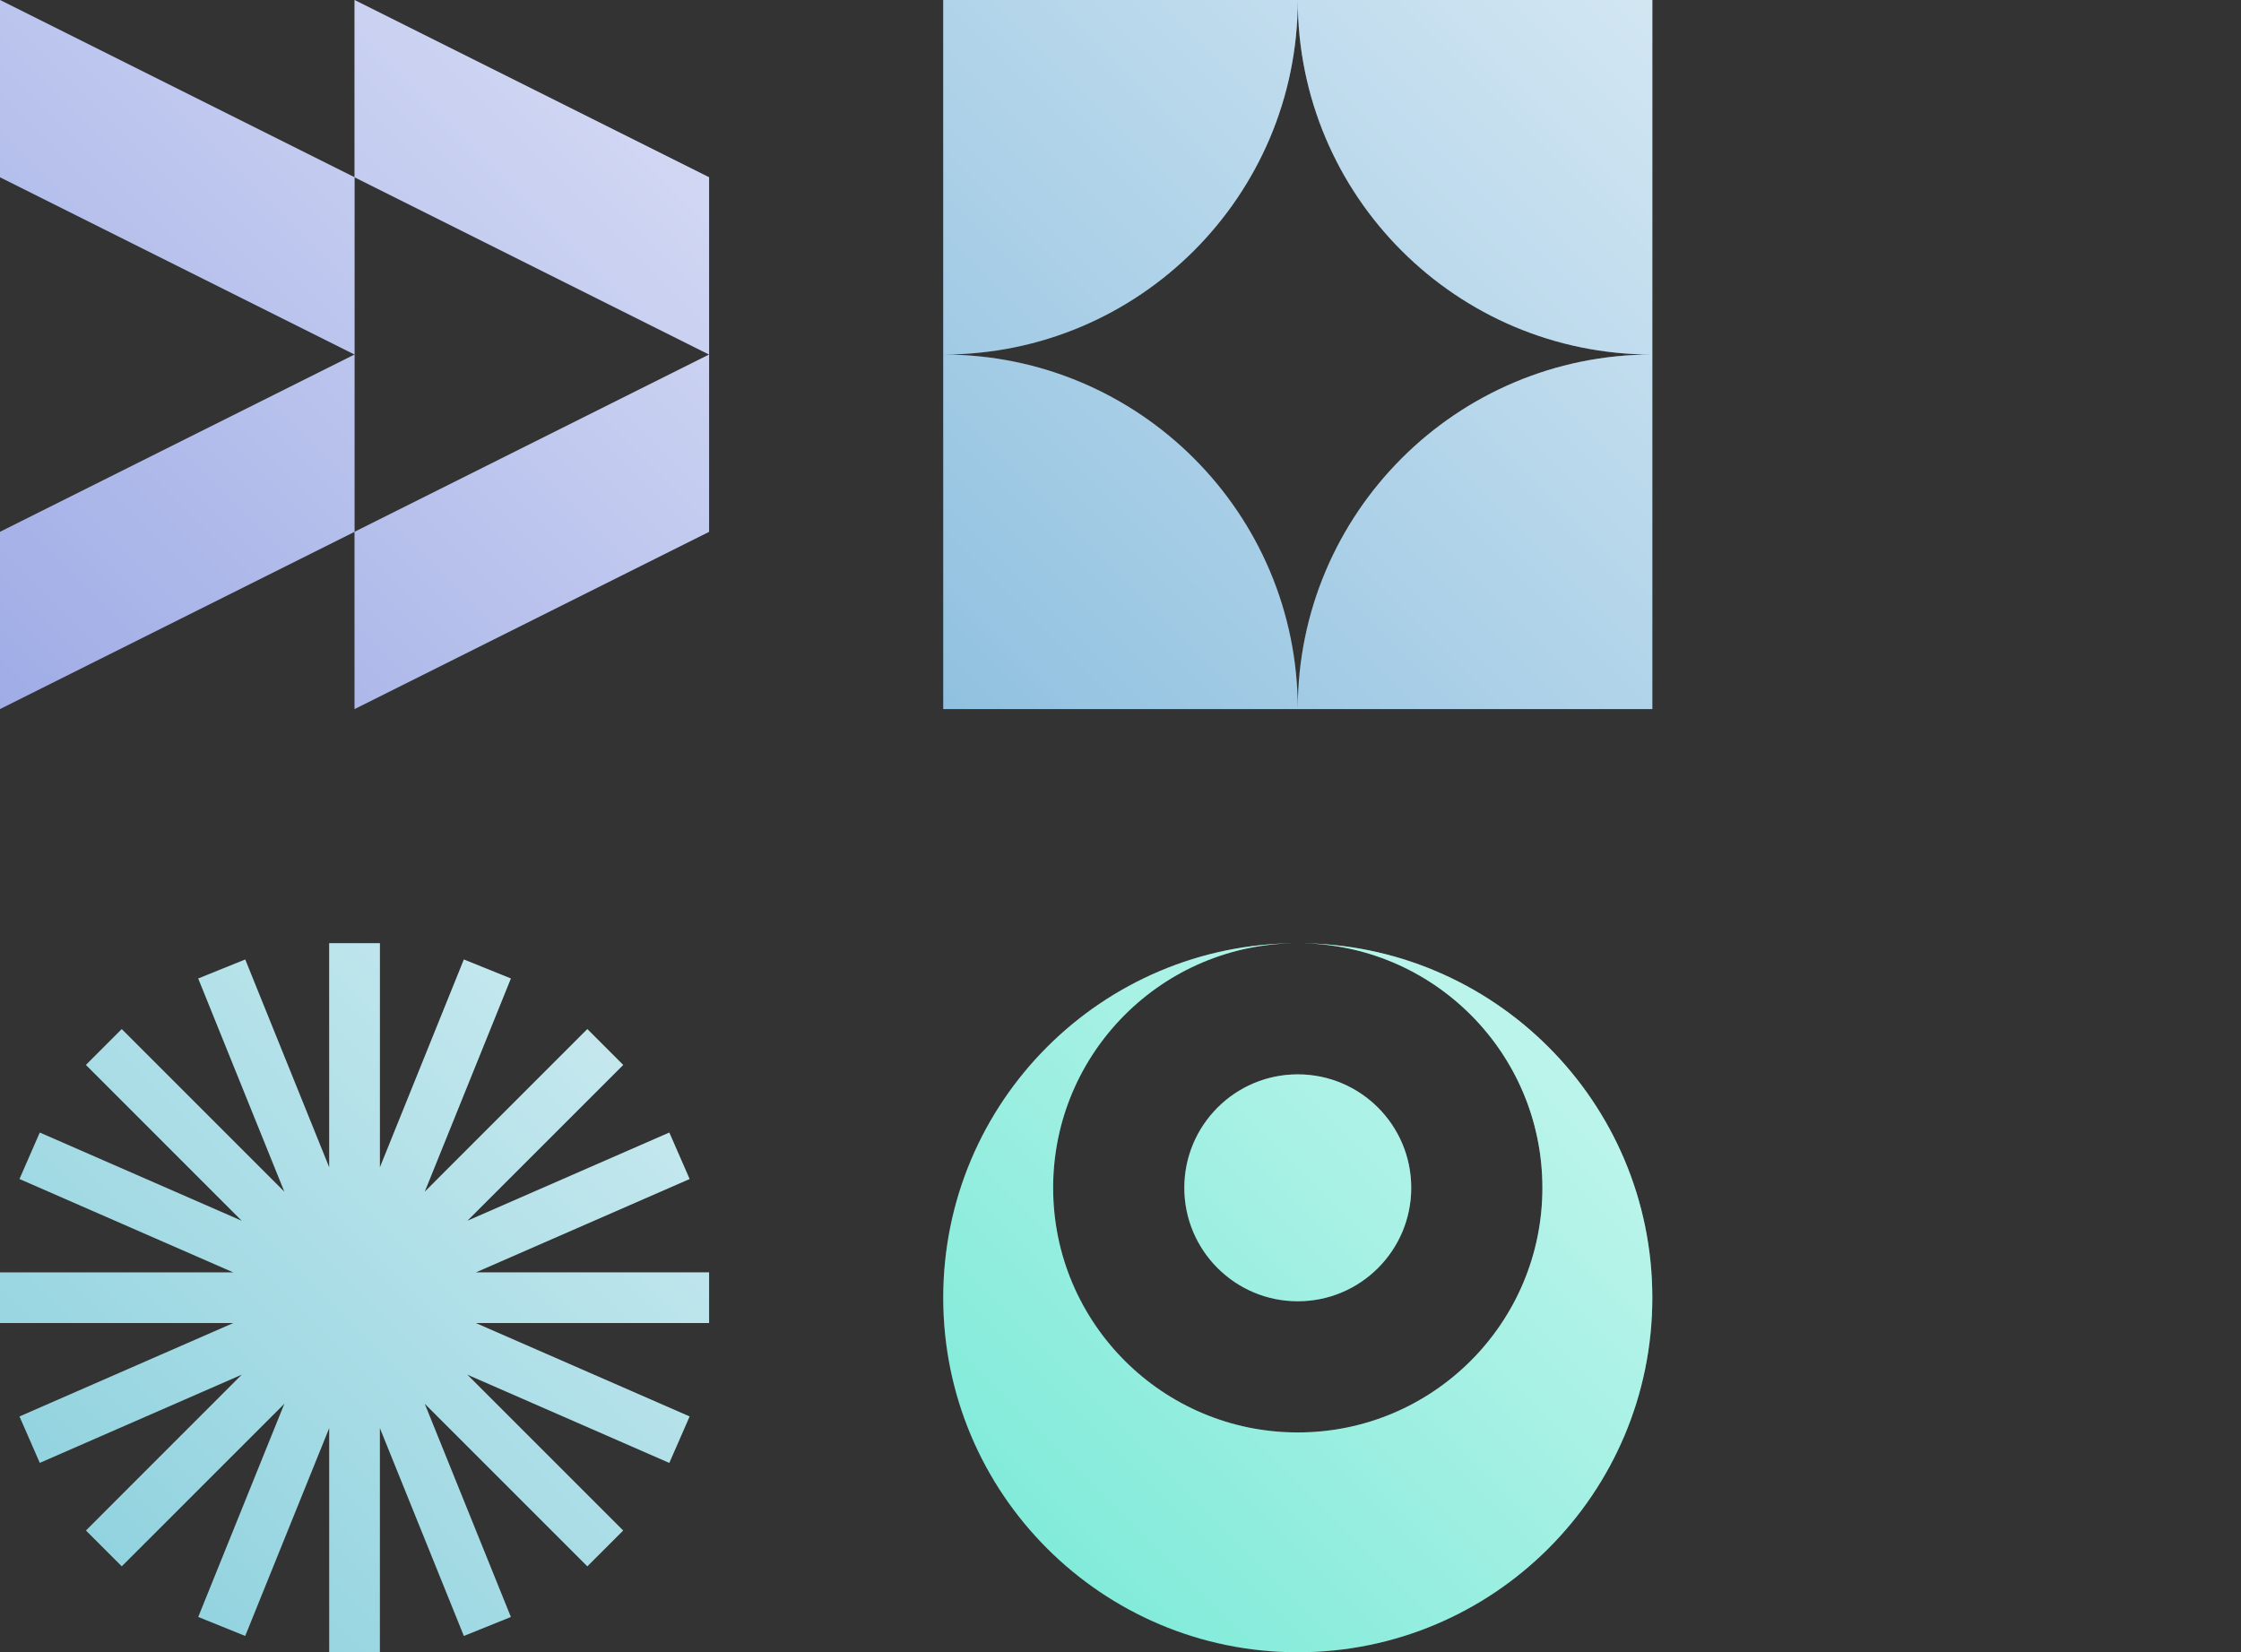 <svg width="335" height="247" viewBox="0 0 335 247" fill="none" xmlns="http://www.w3.org/2000/svg">
<rect x="0" y="0" width="335" height="247" fill="#333333" stroke="none"/>
<path fill-rule="evenodd" clip-rule="evenodd" d="M2.3167e-06 1.46567e-06L3.99632e-06 26.5L53 53L1.15835e-06 79.5L0 106L53 79.5V106L106 79.5V53V26.5L53 0V26.5L2.3167e-06 1.46567e-06ZM53 26.5V53V79.5L106 53L53 26.5Z" fill="#9FACE6"/>
<path fill-rule="evenodd" clip-rule="evenodd" d="M2.3167e-06 1.46567e-06L3.99632e-06 26.5L53 53L1.15835e-06 79.5L0 106L53 79.5V106L106 79.5V53V26.5L53 0V26.5L2.3167e-06 1.46567e-06ZM53 26.5V53V79.5L106 53L53 26.5Z" fill="url(#paint0_linear_290_639)"/>
<path fill-rule="evenodd" clip-rule="evenodd" d="M141 53L141 0H194H247V53C217.733 53 194.007 29.278 194 0.013C193.993 29.278 170.267 53 141 53ZM194 106C194 76.729 217.729 53 247 53V106H194ZM194 106C194 76.729 170.271 53 141 53V106H194Z" fill="#90C1E0"/>
<path fill-rule="evenodd" clip-rule="evenodd" d="M141 53L141 0H194H247V53C217.733 53 194.007 29.278 194 0.013C193.993 29.278 170.267 53 141 53ZM194 106C194 76.729 217.729 53 247 53V106H194ZM194 106C194 76.729 170.271 53 141 53V106H194Z" fill="url(#paint1_linear_290_639)"/>
<path fill-rule="evenodd" clip-rule="evenodd" d="M56.786 141H49.214V174.524L36.656 143.441L29.636 146.277L42.52 178.166L18.2 153.846L12.847 159.2L36.155 182.509L5.949 169.312L2.917 176.25L34.88 190.214H0V197.786H34.88L2.917 211.75L5.949 218.688L36.155 205.491L12.847 228.8L18.2 234.153L42.52 209.834L29.636 241.723L36.656 244.559L49.214 213.476V247H56.786V213.476L69.344 244.559L76.364 241.723L63.481 209.834L87.8 234.153L93.153 228.8L69.844 205.491L100.051 218.688L103.082 211.75L71.121 197.786H106V190.214H71.12L103.082 176.25L100.051 169.312L69.844 182.509L93.153 159.2L87.8 153.846L63.481 178.166L76.364 146.277L69.344 143.441L56.786 174.524V141Z" fill="#87CFDC"/>
<path fill-rule="evenodd" clip-rule="evenodd" d="M56.786 141H49.214V174.524L36.656 143.441L29.636 146.277L42.52 178.166L18.2 153.846L12.847 159.2L36.155 182.509L5.949 169.312L2.917 176.25L34.88 190.214H0V197.786H34.88L2.917 211.75L5.949 218.688L36.155 205.491L12.847 228.8L18.2 234.153L42.52 209.834L29.636 241.723L36.656 244.559L49.214 213.476V247H56.786V213.476L69.344 244.559L76.364 241.723L63.481 209.834L87.8 234.153L93.153 228.8L69.844 205.491L100.051 218.688L103.082 211.75L71.121 197.786H106V190.214H71.12L103.082 176.25L100.051 169.312L69.844 182.509L93.153 159.2L87.8 153.846L63.481 178.166L76.364 146.277L69.344 143.441L56.786 174.524V141Z" fill="url(#paint2_linear_290_639)"/>
<path fill-rule="evenodd" clip-rule="evenodd" d="M194 141C223.271 141 247 164.729 247 194C247 223.271 223.271 247 194 247C164.729 247 141 223.271 141 194C141 164.729 164.729 141 194 141ZM194 141C214.197 141 230.57 157.373 230.57 177.57C230.57 197.767 214.197 214.14 194 214.14C173.803 214.14 157.43 197.767 157.43 177.57C157.43 157.373 173.803 141 194 141ZM210.96 177.57C210.96 168.203 203.367 160.61 194 160.61C184.633 160.61 177.04 168.203 177.04 177.57C177.04 186.937 184.633 194.53 194 194.53C203.367 194.53 210.96 186.937 210.96 177.57Z" fill="#76E9D6"/>
<path fill-rule="evenodd" clip-rule="evenodd" d="M194 141C223.271 141 247 164.729 247 194C247 223.271 223.271 247 194 247C164.729 247 141 223.271 141 194C141 164.729 164.729 141 194 141ZM194 141C214.197 141 230.57 157.373 230.57 177.57C230.57 197.767 214.197 214.14 194 214.14C173.803 214.14 157.43 197.767 157.43 177.57C157.43 157.373 173.803 141 194 141ZM210.96 177.57C210.96 168.203 203.367 160.61 194 160.61C184.633 160.61 177.04 168.203 177.04 177.57C177.04 186.937 184.633 194.53 194 194.53C203.367 194.53 210.96 186.937 210.96 177.57Z" fill="url(#paint3_linear_290_639)"/>
<defs>
<linearGradient id="paint0_linear_290_639" x1="0" y1="106" x2="106" y2="0" gradientUnits="userSpaceOnUse">
<stop stop-color="white" stop-opacity="0"/>
<stop offset="1" stop-color="white" stop-opacity="0.6"/>
</linearGradient>
<linearGradient id="paint1_linear_290_639" x1="141" y1="106" x2="247" y2="0" gradientUnits="userSpaceOnUse">
<stop stop-color="white" stop-opacity="0"/>
<stop offset="1" stop-color="white" stop-opacity="0.6"/>
</linearGradient>
<linearGradient id="paint2_linear_290_639" x1="0" y1="247" x2="106" y2="141" gradientUnits="userSpaceOnUse">
<stop stop-color="white" stop-opacity="0"/>
<stop offset="1" stop-color="white" stop-opacity="0.6"/>
</linearGradient>
<linearGradient id="paint3_linear_290_639" x1="141" y1="247" x2="247" y2="141" gradientUnits="userSpaceOnUse">
<stop stop-color="white" stop-opacity="0"/>
<stop offset="1" stop-color="white" stop-opacity="0.6"/>
</linearGradient>
</defs>
</svg>
